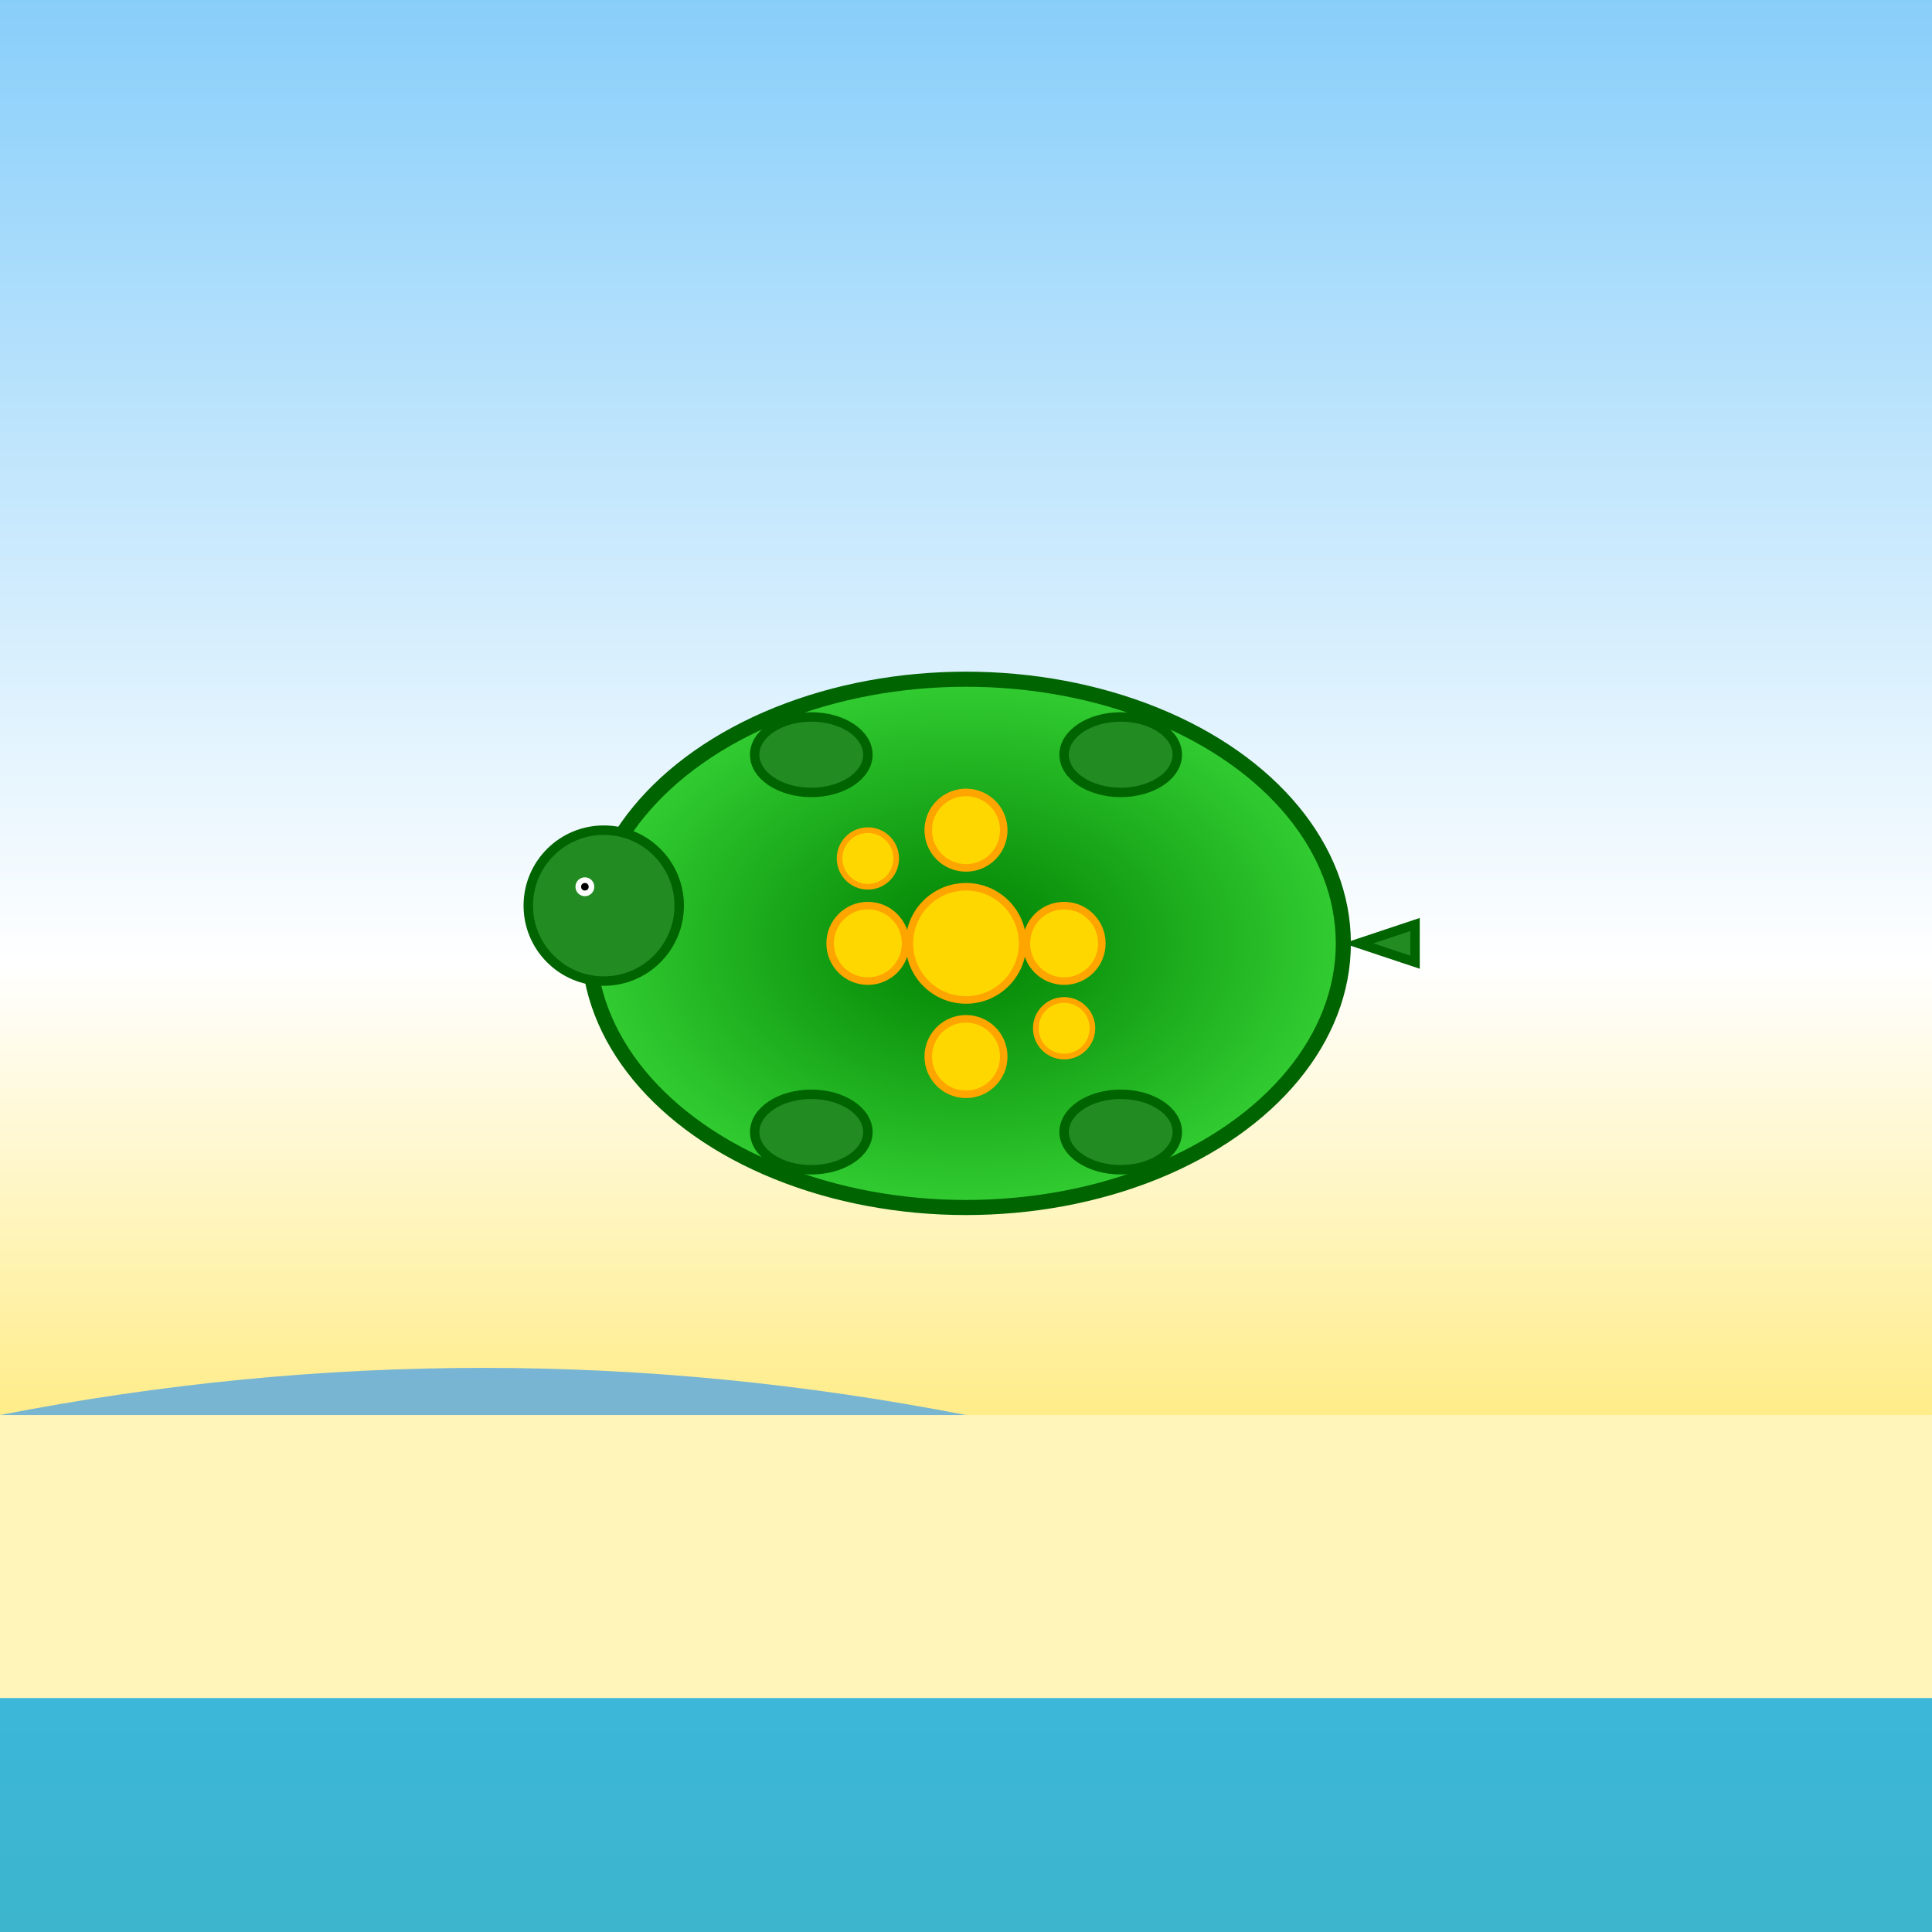 <!--

Generated by DrawGPT.
Free, open source, AI generated images in SVG, PNG, and HTML Canvas format.
https://drawgpt.ai

Created: 2025-05-24T14:42:48+00:00
-->
<svg id="svgCanvas1" class="canvas"   viewBox="0 0 1024 1024" xmlns="http://www.w3.org/2000/svg" xmlns:xlink="http://www.w3.org/1999/xlink">
  <rect x="0" y="0" width="1024" height="1024" fill="#333333" stroke="none"/>
  <title>Turtle Paradise</title>
  <desc>A cheery turtle cruising a colorful coastal scene—shell with swirls, witty waves, and a sunny vibe!</desc>
  <defs>
    <linearGradient id="gradientBg1" class="bgGradient" x1="0" y1="0" x2="0" y2="1">
      <stop offset="0%" stop-color="#87CEFA"/>
      <stop offset="50%" stop-color="#FFFFFF"/>
      <stop offset="100%" stop-color="#FFD700"/>
    </linearGradient>
    <radialGradient id="shellGradient1" class="shellGradient" cx="50%" cy="50%" r="50%">
      <stop offset="0%" stop-color="#008000"/>
      <stop offset="100%" stop-color="#32CD32"/>
    </radialGradient>
  </defs>
  
  <!-- Background Rectangle -->
  <rect id="bgRect1" class="background" x="0" y="0" width="1024" height="1024" fill="url(#gradientBg1)" />
  
  <!-- Water Waves -->
  <path id="wave1" class="wave" d="M0 750 Q256 700 512 750 T1024 750 L1024 1024 L0 1024 Z" fill="#1E90FF" opacity="0.6"/>
  <path id="wave2" class="wave" d="M0 780 Q256 730 512 780 T1024 780 L1024 1024 L0 1024 Z" fill="#00BFFF" opacity="0.5"/>
  
  <!-- Sandy Beach -->
  <rect id="beach1" class="beach" x="0" y="750" width="1024" height="150" fill="#FFF5BA" />
  
  <!-- Turtle Shell -->
  <ellipse id="turtleShell1" class="shell" cx="512" cy="500" rx="200" ry="140" fill="url(#shellGradient1)" stroke="#006400" stroke-width="8"/>
  
  <!-- Turtle Shell Pattern -->
  <g id="shellPatternGroup1" class="shellPattern">
    <circle id="shellCircle1" class="shellCircle" cx="512" cy="500" r="30" fill="#FFD700" stroke="#FFA500" stroke-width="4"/>
    <circle id="shellCircle2" class="shellCircle" cx="512" cy="440" r="20" fill="#FFD700" stroke="#FFA500" stroke-width="4"/>
    <circle id="shellCircle3" class="shellCircle" cx="512" cy="560" r="20" fill="#FFD700" stroke="#FFA500" stroke-width="4"/>
    <circle id="shellCircle4" class="shellCircle" cx="460" cy="500" r="20" fill="#FFD700" stroke="#FFA500" stroke-width="4"/>
    <circle id="shellCircle5" class="shellCircle" cx="564" cy="500" r="20" fill="#FFD700" stroke="#FFA500" stroke-width="4"/>
    <circle id="shellCircle6" class="shellCircle" cx="460" cy="455" r="15" fill="#FFD700" stroke="#FFA500" stroke-width="3"/>
    <circle id="shellCircle7" class="shellCircle" cx="564" cy="545" r="15" fill="#FFD700" stroke="#FFA500" stroke-width="3"/>
  </g>
  
  <!-- Turtle Head -->
  <circle id="turtleHead1" class="head" cx="320" cy="480" r="40" fill="#228B22" stroke="#006400" stroke-width="5"/>
  <circle id="turtleEye1" class="eye" cx="310" cy="470" r="5" fill="#FFFFFF"/>
  <circle id="turtleEyePupil1" class="pupil" cx="310" cy="470" r="2" fill="#000000"/>
  
  <!-- Turtle Legs -->
  <ellipse id="legFrontLeft1" class="leg" cx="430" cy="600" rx="30" ry="20" fill="#228B22" stroke="#006400" stroke-width="5"/>
  <ellipse id="legFrontRight1" class="leg" cx="594" cy="600" rx="30" ry="20" fill="#228B22" stroke="#006400" stroke-width="5"/>
  <ellipse id="legBackLeft1" class="leg" cx="430" cy="400" rx="30" ry="20" fill="#228B22" stroke="#006400" stroke-width="5"/>
  <ellipse id="legBackRight1" class="leg" cx="594" cy="400" rx="30" ry="20" fill="#228B22" stroke="#006400" stroke-width="5"/>
  
  <!-- Turtle Tail -->
  <polygon id="turtleTail1" class="tail" points="720,500 750,490 750,510" fill="#228B22" stroke="#006400" stroke-width="5"/>
  
</svg>